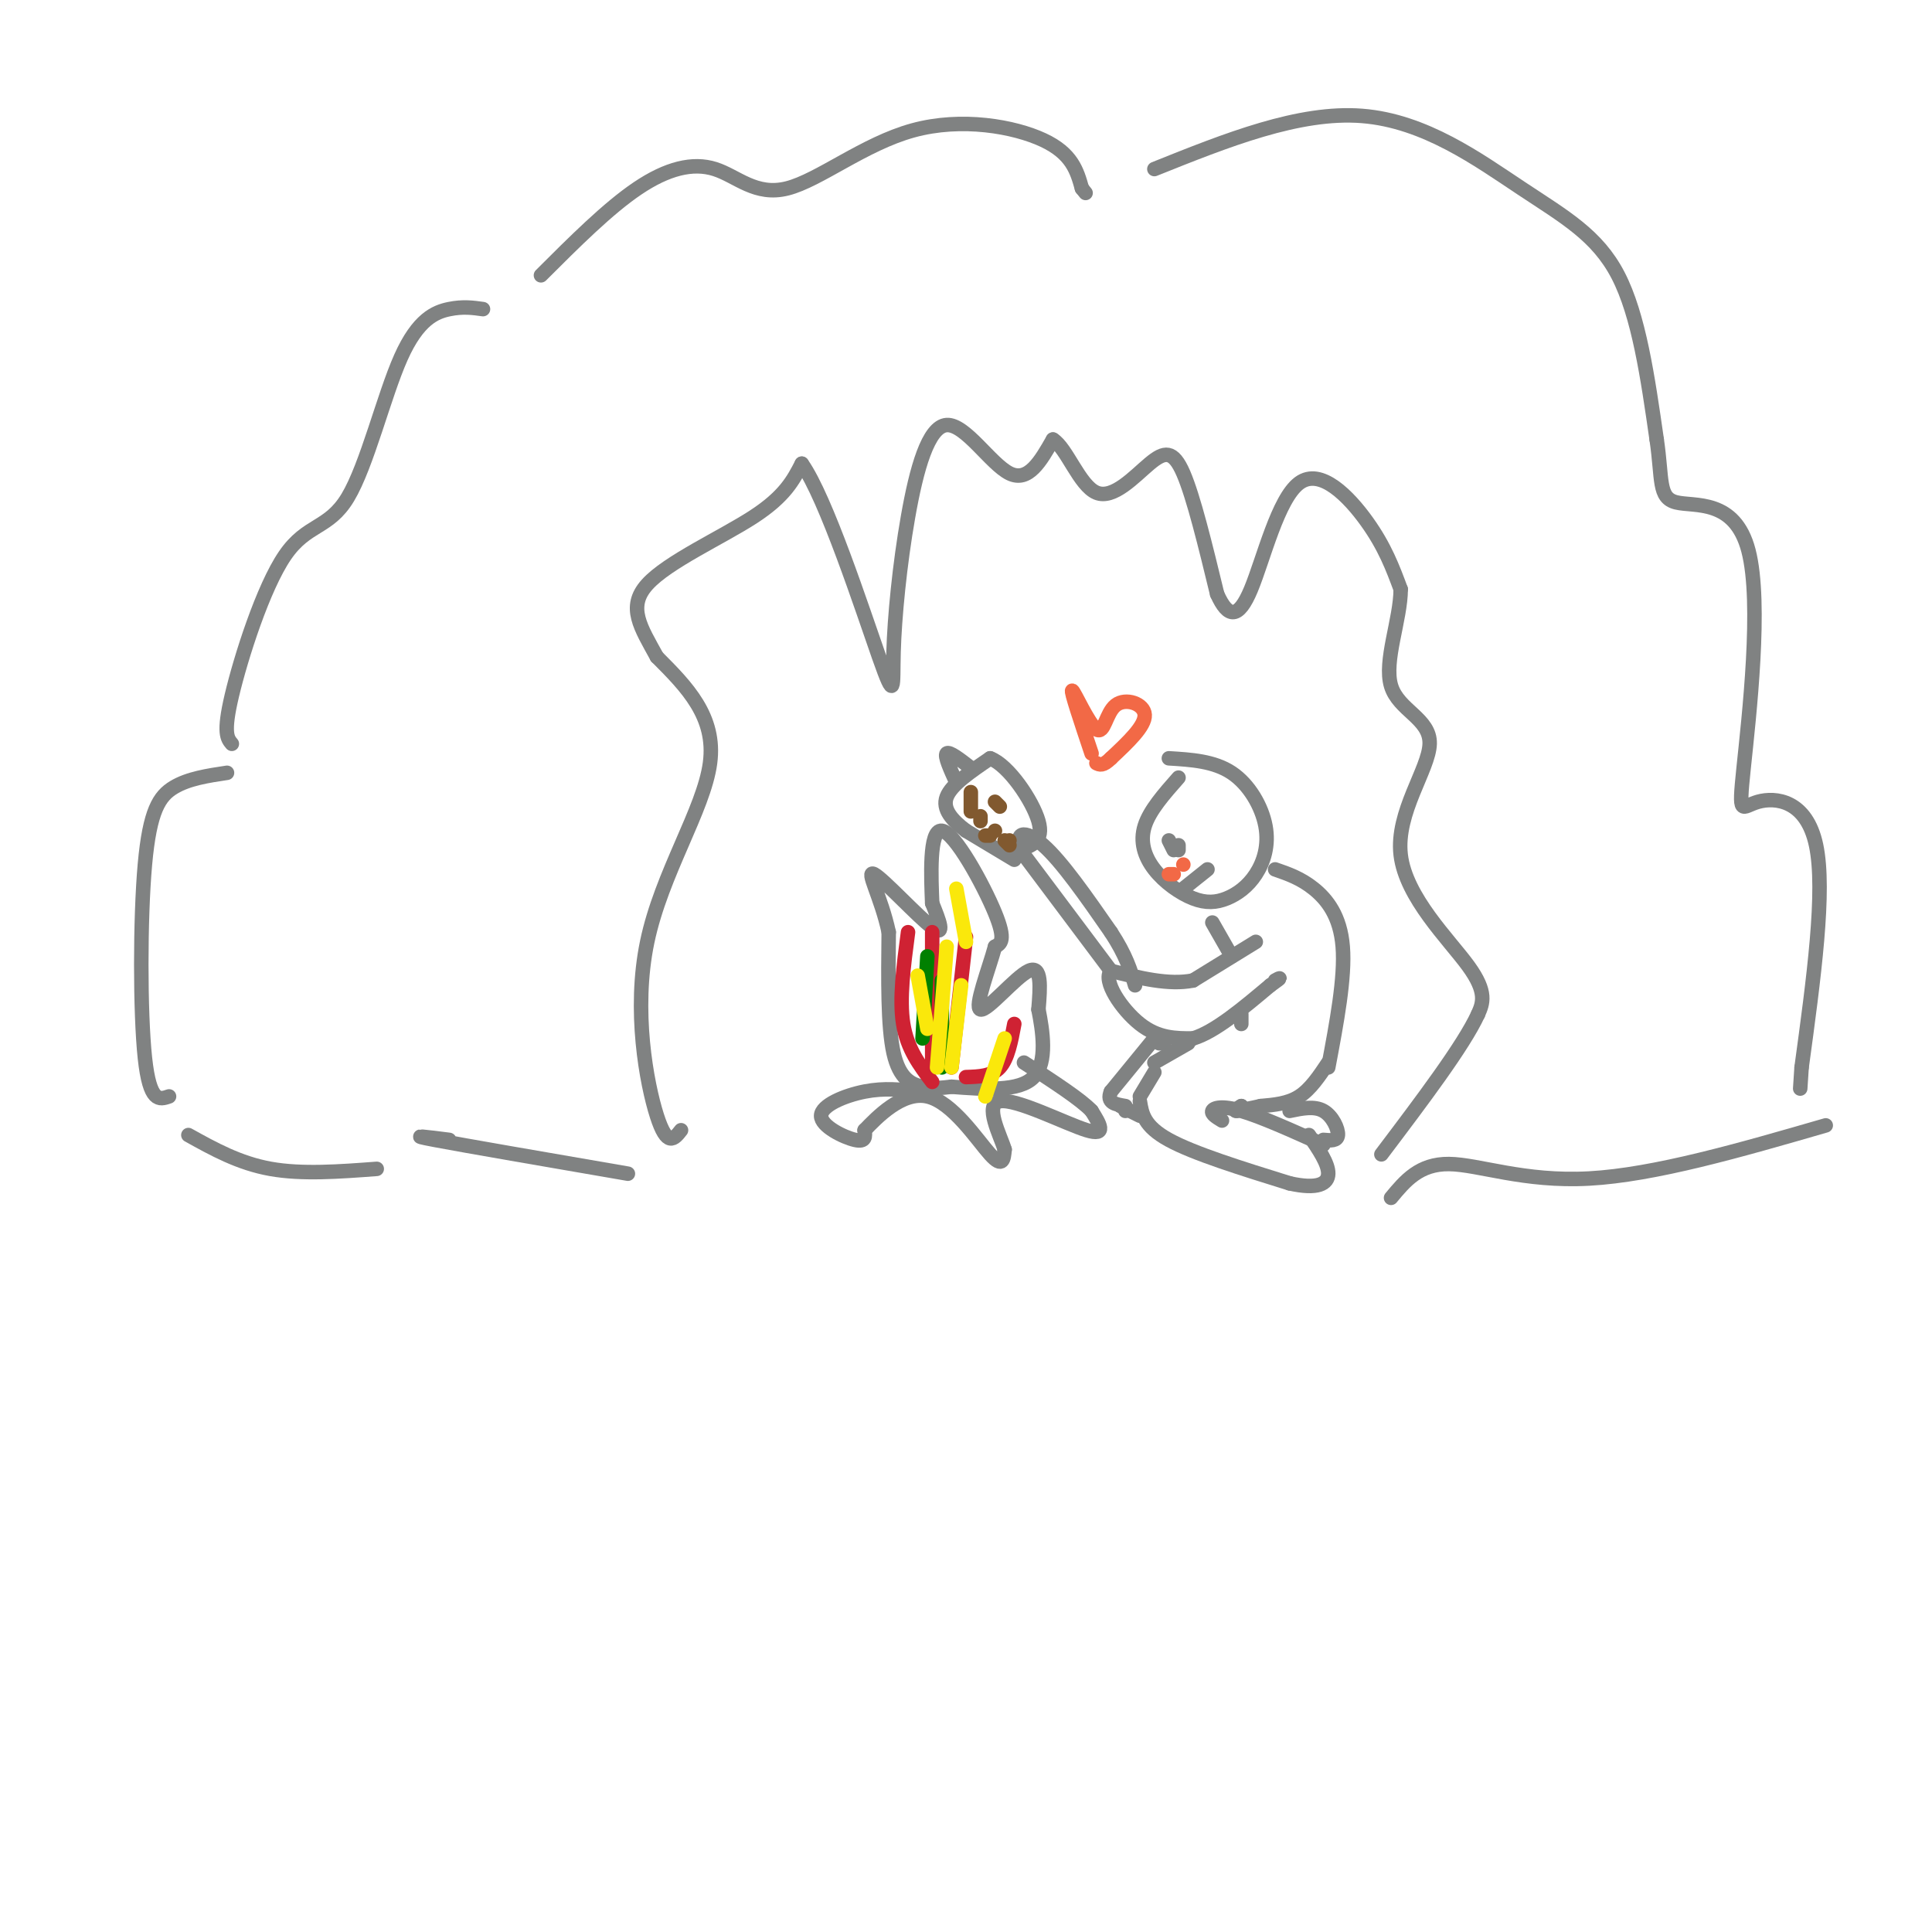 <svg viewBox='0 0 400 400' version='1.1' xmlns='http://www.w3.org/2000/svg' xmlns:xlink='http://www.w3.org/1999/xlink'><g fill='none' stroke='rgb(128,130,130)' stroke-width='3' stroke-linecap='round' stroke-linejoin='round'><path d='M35,227c-2.000,0.685 -4.000,1.369 -5,-8c-1.000,-9.369 -1.000,-28.792 0,-40c1.000,-11.208 3.000,-14.202 6,-16c3.000,-1.798 7.000,-2.399 11,-3'/><path d='M48,154c-0.922,-1.092 -1.844,-2.185 0,-10c1.844,-7.815 6.456,-22.354 11,-29c4.544,-6.646 9.022,-5.400 13,-12c3.978,-6.600 7.456,-21.046 11,-29c3.544,-7.954 7.156,-9.415 10,-10c2.844,-0.585 4.922,-0.292 7,0'/><path d='M112,57c6.939,-6.936 13.879,-13.872 20,-18c6.121,-4.128 11.425,-5.449 16,-4c4.575,1.449 8.422,5.667 15,4c6.578,-1.667 15.886,-9.218 26,-12c10.114,-2.782 21.032,-0.795 27,2c5.968,2.795 6.984,6.397 8,10'/><path d='M224,39c1.333,1.667 0.667,0.833 0,0'/><path d='M239,35c14.988,-6.012 29.976,-12.024 43,-11c13.024,1.024 24.083,9.083 33,15c8.917,5.917 15.690,9.690 20,18c4.310,8.310 6.155,21.155 8,34'/><path d='M343,91c1.218,8.298 0.264,12.044 4,13c3.736,0.956 12.161,-0.879 15,10c2.839,10.879 0.091,34.473 -1,45c-1.091,10.527 -0.524,7.988 3,7c3.524,-0.988 10.007,-0.425 12,9c1.993,9.425 -0.503,27.713 -3,46'/><path d='M373,221c-0.500,7.667 -0.250,3.833 0,0'/><path d='M39,235c5.250,2.917 10.500,5.833 17,7c6.500,1.167 14.250,0.583 22,0'/><path d='M93,236c-4.583,-0.583 -9.167,-1.167 -3,0c6.167,1.167 23.083,4.083 40,7'/><path d='M141,234c-1.435,1.833 -2.869,3.667 -5,-3c-2.131,-6.667 -4.958,-21.833 -2,-36c2.958,-14.167 11.702,-27.333 13,-37c1.298,-9.667 -4.851,-15.833 -11,-22'/><path d='M136,136c-3.345,-6.095 -6.208,-10.333 -2,-15c4.208,-4.667 15.488,-9.762 22,-14c6.512,-4.238 8.256,-7.619 10,-11'/><path d='M166,96c5.016,7.059 12.555,30.208 16,40c3.445,9.792 2.796,6.229 3,-1c0.204,-7.229 1.261,-18.123 3,-28c1.739,-9.877 4.161,-18.736 8,-19c3.839,-0.264 9.097,8.067 13,10c3.903,1.933 6.452,-2.534 9,-7'/><path d='M218,91c2.853,1.724 5.486,9.534 9,11c3.514,1.466 7.907,-3.413 11,-6c3.093,-2.587 4.884,-2.882 7,2c2.116,4.882 4.558,14.941 7,25'/><path d='M252,123c2.263,5.057 4.421,5.201 7,-1c2.579,-6.201 5.579,-18.746 10,-22c4.421,-3.254 10.263,2.785 14,8c3.737,5.215 5.368,9.608 7,14'/><path d='M290,122c-0.011,6.251 -3.539,14.879 -2,20c1.539,5.121 8.144,6.733 8,12c-0.144,5.267 -7.039,14.187 -6,23c1.039,8.813 10.011,17.518 14,23c3.989,5.482 2.994,7.741 2,10'/><path d='M306,210c-3.000,6.500 -11.500,17.750 -20,29'/><path d='M288,248c2.933,-3.533 5.867,-7.067 12,-7c6.133,0.067 15.467,3.733 29,3c13.533,-0.733 31.267,-5.867 49,-11'/><path d='M244,161c-2.988,3.383 -5.976,6.765 -7,10c-1.024,3.235 -0.084,6.321 2,9c2.084,2.679 5.313,4.949 8,6c2.687,1.051 4.833,0.881 7,0c2.167,-0.881 4.354,-2.473 6,-5c1.646,-2.527 2.751,-5.988 2,-10c-0.751,-4.012 -3.357,-8.575 -7,-11c-3.643,-2.425 -8.321,-2.713 -13,-3'/><path d='M264,180c2.644,0.911 5.289,1.822 8,4c2.711,2.178 5.489,5.622 6,12c0.511,6.378 -1.244,15.689 -3,25'/><path d='M260,195c0.000,0.000 -13.000,8.000 -13,8'/><path d='M247,203c-5.000,1.000 -11.000,-0.500 -17,-2'/><path d='M230,201c-1.800,2.000 2.200,8.000 6,11c3.800,3.000 7.400,3.000 11,3'/><path d='M247,215c4.500,-1.333 10.250,-6.167 16,-11'/><path d='M263,204c2.833,-2.000 1.917,-1.500 1,-1'/><path d='M251,191c0.000,0.000 4.000,7.000 4,7'/><path d='M257,210c0.000,0.000 0.000,2.000 0,2'/><path d='M275,220c-1.833,2.750 -3.667,5.500 -6,7c-2.333,1.500 -5.167,1.750 -8,2'/><path d='M261,229c-2.167,0.500 -3.583,0.750 -5,1'/><path d='M256,230c-0.667,0.000 0.167,-0.500 1,-1'/><path d='M257,229c0.167,-0.167 0.083,-0.083 0,0'/><path d='M253,232c-1.133,-0.689 -2.267,-1.378 -2,-2c0.267,-0.622 1.933,-1.178 6,0c4.067,1.178 10.533,4.089 17,7'/><path d='M240,216c0.000,0.000 1.000,0.000 1,0'/><path d='M246,216c0.000,0.000 -7.000,4.000 -7,4'/><path d='M239,215c0.000,0.000 0.000,0.000 0,0'/><path d='M239,215c0.000,0.000 -9.000,11.000 -9,11'/><path d='M230,226c-1.000,2.333 1.000,2.667 3,3'/><path d='M239,222c0.000,0.000 -3.000,5.000 -3,5'/><path d='M236,228c0.417,2.583 0.833,5.167 6,8c5.167,2.833 15.083,5.917 25,9'/><path d='M267,245c5.844,1.311 7.956,0.089 8,-2c0.044,-2.089 -1.978,-5.044 -4,-8'/><path d='M233,230c0.000,0.000 0.000,0.000 0,0'/><path d='M232,229c0.000,0.000 4.000,2.000 4,2'/><path d='M267,230c2.556,-0.533 5.111,-1.067 7,0c1.889,1.067 3.111,3.733 3,5c-0.111,1.267 -1.556,1.133 -3,1'/><path d='M230,201c0.000,0.000 -18.000,-24.000 -18,-24'/><path d='M212,177c-2.533,-4.978 0.133,-5.422 4,-2c3.867,3.422 8.933,10.711 14,18'/><path d='M230,193c3.167,4.833 4.083,7.917 5,11'/><path d='M210,178c0.000,0.000 -10.000,-6.000 -10,-6'/><path d='M200,172c-2.844,-2.133 -4.956,-4.467 -4,-7c0.956,-2.533 4.978,-5.267 9,-8'/><path d='M205,157c3.800,1.378 8.800,8.822 10,13c1.200,4.178 -1.400,5.089 -4,6'/><path d='M198,162c-1.250,-2.750 -2.500,-5.500 -2,-6c0.500,-0.500 2.750,1.250 5,3'/><path d='M197,225c-1.889,0.222 -3.778,0.444 -6,0c-2.222,-0.444 -4.778,-1.556 -6,-7c-1.222,-5.444 -1.111,-15.222 -1,-25'/><path d='M184,193c-1.548,-7.298 -4.917,-13.042 -3,-12c1.917,1.042 9.119,8.869 12,11c2.881,2.131 1.440,-1.435 0,-5'/><path d='M193,187c-0.202,-5.095 -0.708,-15.333 2,-15c2.708,0.333 8.631,11.238 11,17c2.369,5.762 1.185,6.381 0,7'/><path d='M206,196c-1.250,4.595 -4.375,12.583 -3,13c1.375,0.417 7.250,-6.738 10,-8c2.750,-1.262 2.375,3.369 2,8'/><path d='M215,209c0.844,4.267 1.956,10.933 -1,14c-2.956,3.067 -9.978,2.533 -17,2'/><path d='M190,226c-3.435,-0.405 -6.869,-0.810 -11,0c-4.131,0.810 -8.958,2.833 -9,5c-0.042,2.167 4.702,4.476 7,5c2.298,0.524 2.149,-0.738 2,-2'/><path d='M179,234c2.512,-2.619 7.792,-8.167 13,-7c5.208,1.167 10.345,9.048 13,12c2.655,2.952 2.827,0.976 3,-1'/><path d='M208,238c-0.821,-2.821 -4.375,-9.375 -1,-10c3.375,-0.625 13.679,4.679 18,6c4.321,1.321 2.661,-1.339 1,-4'/><path d='M226,230c-2.167,-2.333 -8.083,-6.167 -14,-10'/><path d='M244,175c0.000,0.000 0.000,1.000 0,1'/><path d='M245,184c0.000,0.000 5.000,-4.000 5,-4'/><path d='M243,176c0.000,0.000 -1.000,-2.000 -1,-2'/></g>
<g fill='none' stroke='rgb(242,105,70)' stroke-width='3' stroke-linecap='round' stroke-linejoin='round'><path d='M242,181c0.000,0.000 1.000,0.000 1,0'/><path d='M245,179c0.000,0.000 0.000,0.000 0,0'/><path d='M226,156c-2.195,-6.553 -4.389,-13.107 -4,-13c0.389,0.107 3.362,6.874 5,8c1.638,1.126 1.941,-3.389 4,-5c2.059,-1.611 5.874,-0.317 6,2c0.126,2.317 -3.437,5.659 -7,9'/><path d='M230,157c-1.667,1.667 -2.333,1.333 -3,1'/></g>
<g fill='none' stroke='rgb(129,89,47)' stroke-width='3' stroke-linecap='round' stroke-linejoin='round'><path d='M201,168c0.000,0.000 0.000,-4.000 0,-4'/><path d='M203,169c0.000,0.000 0.000,1.000 0,1'/><path d='M204,173c0.000,0.000 1.000,0.000 1,0'/><path d='M206,172c0.000,0.000 0.000,0.000 0,0'/><path d='M206,166c0.000,0.000 1.000,1.000 1,1'/><path d='M209,175c0.000,0.000 -1.000,-1.000 -1,-1'/><path d='M209,174c0.000,0.000 0.000,0.000 0,0'/></g>
<g fill='none' stroke='rgb(207,34,51)' stroke-width='3' stroke-linecap='round' stroke-linejoin='round'><path d='M193,224c-2.583,-3.417 -5.167,-6.833 -6,-12c-0.833,-5.167 0.083,-12.083 1,-19'/><path d='M193,220c0.000,0.000 0.000,-27.000 0,-27'/><path d='M197,221c0.000,0.000 3.000,-27.000 3,-27'/><path d='M200,223c2.667,-0.083 5.333,-0.167 7,-2c1.667,-1.833 2.333,-5.417 3,-9'/></g>
<g fill='none' stroke='rgb(0,128,0)' stroke-width='3' stroke-linecap='round' stroke-linejoin='round'><path d='M191,215c0.000,0.000 1.000,-17.000 1,-17'/><path d='M195,221c0.000,0.000 0.000,-18.000 0,-18'/></g>
<g fill='none' stroke='rgb(250,232,11)' stroke-width='3' stroke-linecap='round' stroke-linejoin='round'><path d='M194,221c0.000,0.000 2.000,-25.000 2,-25'/><path d='M197,221c0.000,0.000 2.000,-17.000 2,-17'/><path d='M192,213c0.000,0.000 -2.000,-11.000 -2,-11'/><path d='M204,227c0.000,0.000 4.000,-12.000 4,-12'/><path d='M200,195c0.000,0.000 -2.000,-11.000 -2,-11'/></g>
</svg>